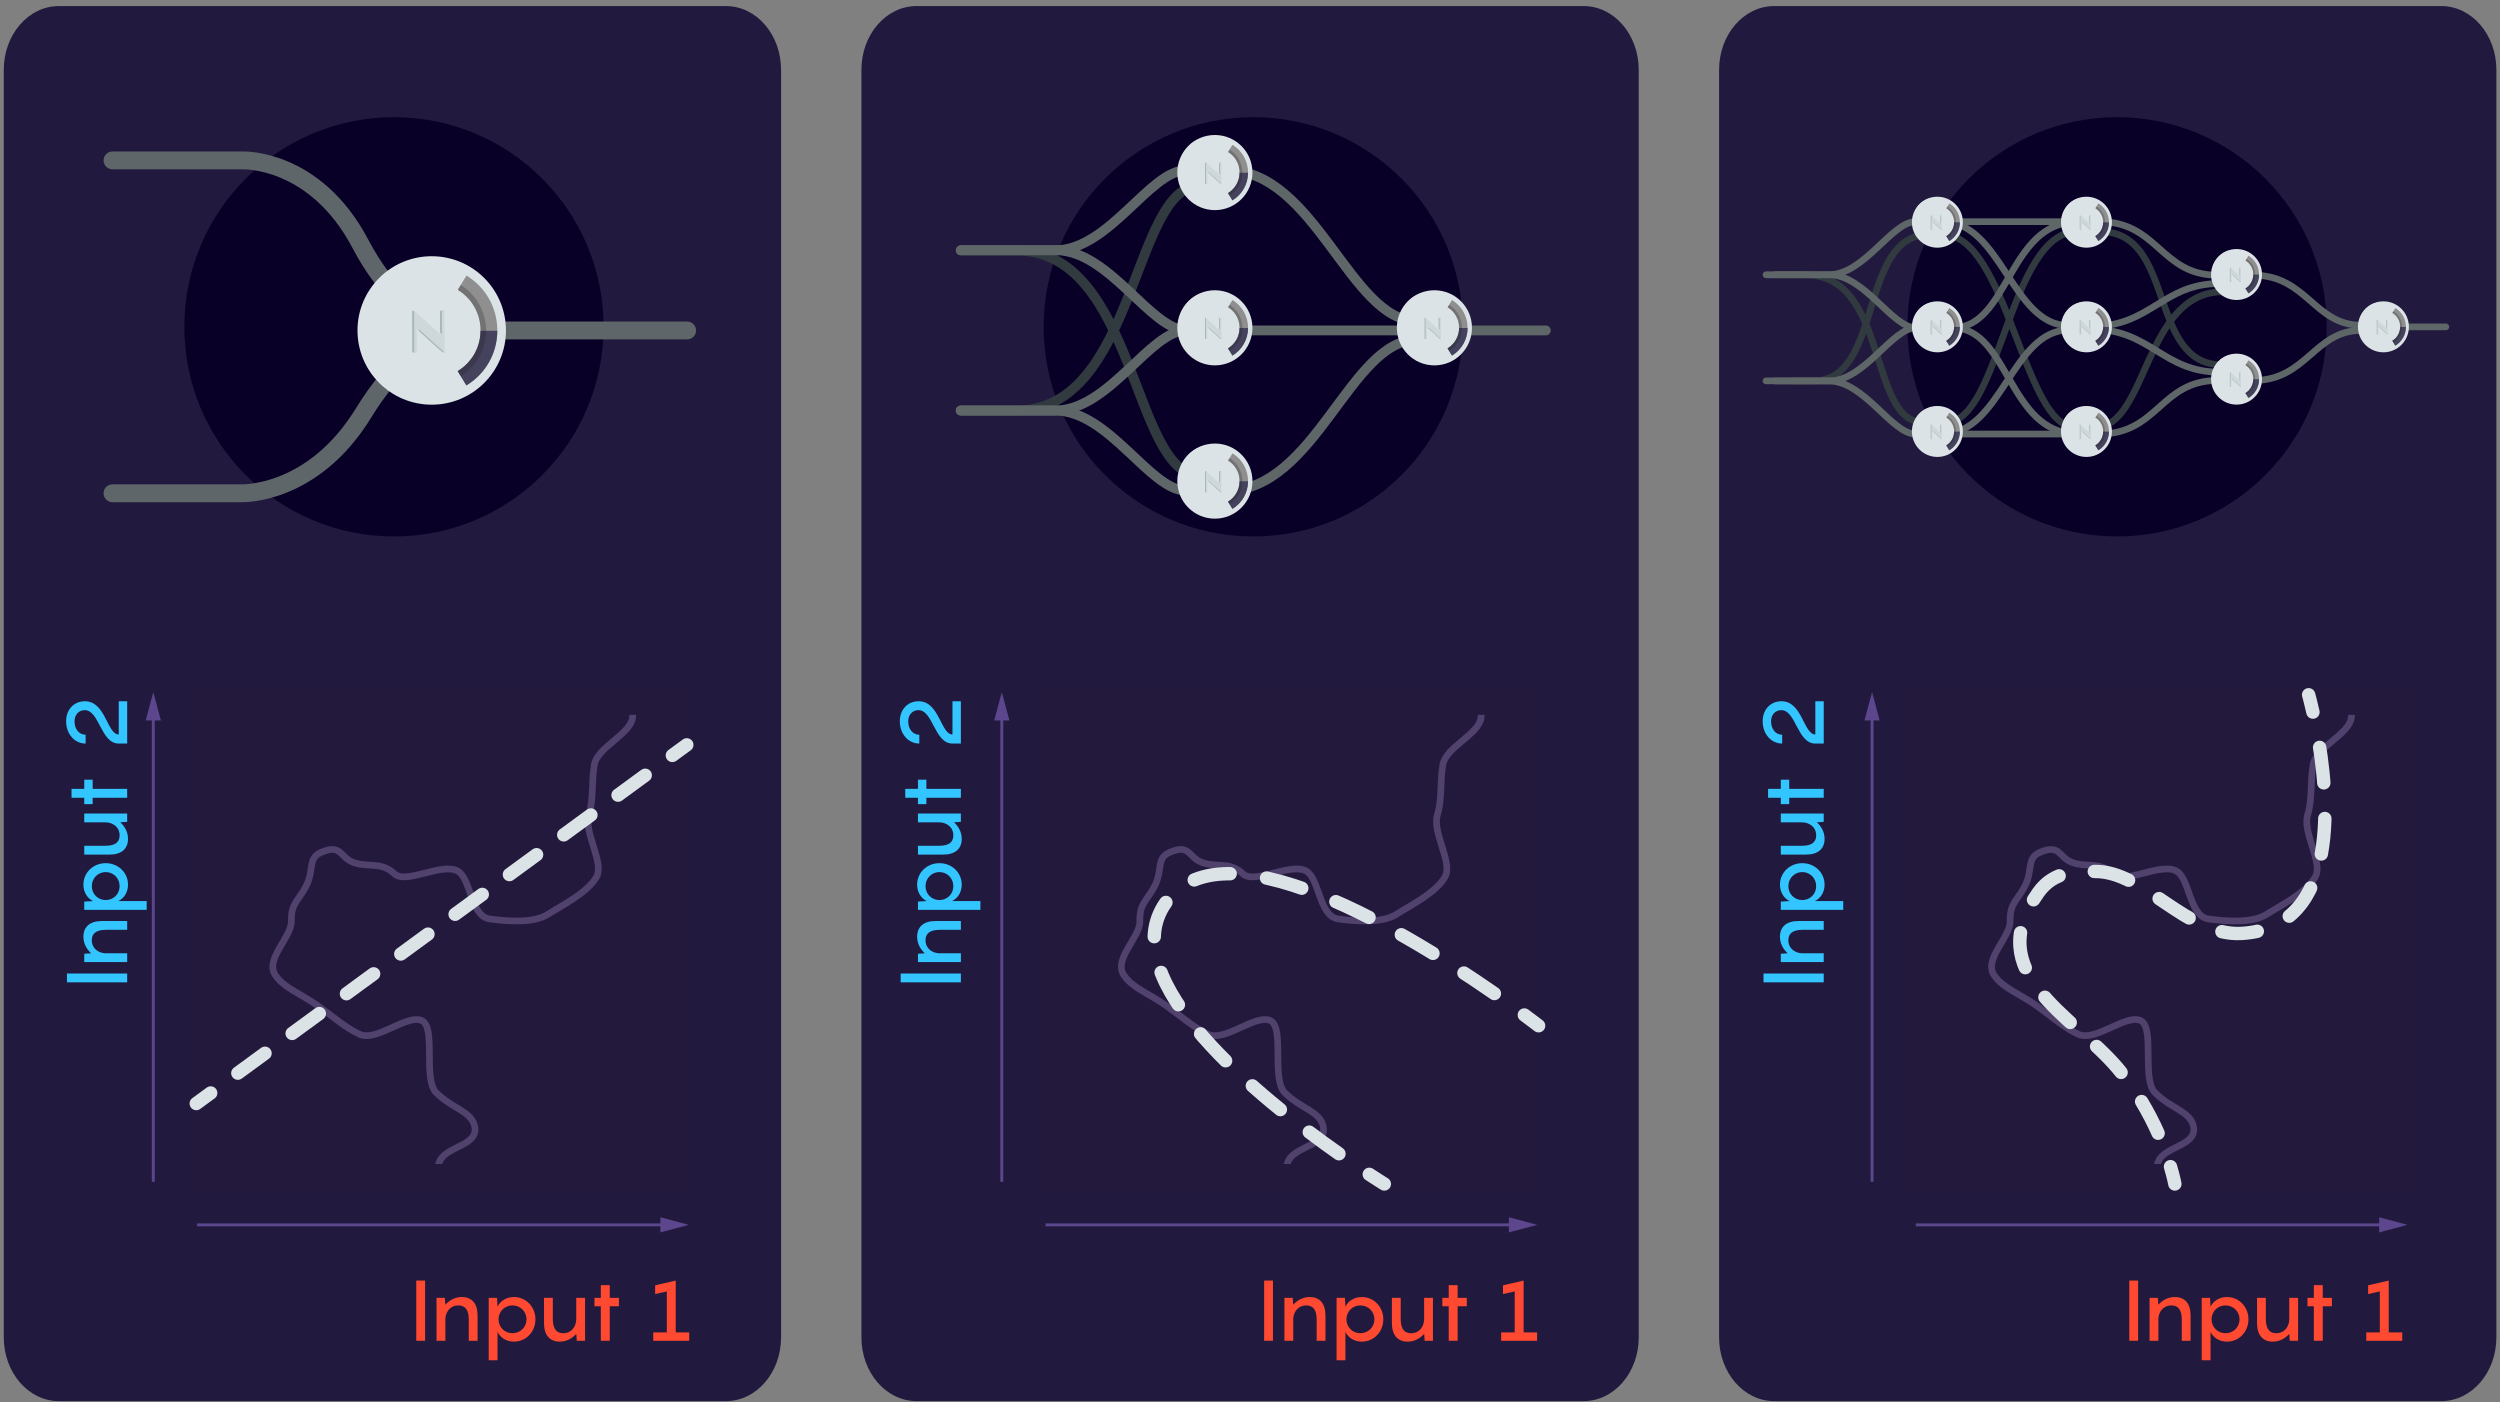 <?xml version="1.0" encoding="UTF-8"?>
<svg xmlns="http://www.w3.org/2000/svg" width="560" height="314.105" xmlns:xlink="http://www.w3.org/1999/xlink" version="1.1" viewBox="0 0 560 314.105">
  <rect x="0" y="0" width="560" height="314.105" fill="#808080" stroke="none"/>
  <!-- Generator: Adobe Illustrator 29.2.1, SVG Export Plug-In . SVG Version: 2.1.0 Build 116)  -->
  <defs>
    <style>
      .st0, .st1, .st2, .st3, .st4, .st5, .st6, .st7, .st8, .st9, .st10, .st11, .st12 {
        fill: none;
      }

      .st13 {
        stroke: #fcf7f2;
        stroke-width: 2px;
      }

      .st13, .st1, .st2, .st3, .st4, .st5, .st6, .st7, .st8, .st9, .st10, .st11, .st12 {
        stroke-miterlimit: 10;
      }

      .st13, .st14 {
        fill: #f0b43c;
      }

      .st15 {
        fill: #f3f4f5;
      }

      .st16 {
        mix-blend-mode: color;
      }

      .st16, .st17, .st18 {
        fill: #221a3e;
      }

      .st19 {
        fill: #8f8f8f;
      }

      .st20 {
        fill: #090028;
      }

      .st21 {
        fill: #44425d;
      }

      .st22 {
        fill: #231f20;
        fill-opacity: .25;
      }

      .st23 {
        fill: #33c5ff;
      }

      .st1, .st2 {
        stroke: #5f6668;
      }

      .st1, .st2, .st3, .st4, .st6, .st7, .st9, .st10, .st11 {
        stroke-linecap: round;
      }

      .st1, .st5, .st10 {
        stroke-width: 1.5px;
      }

      .st24 {
        isolation: isolate;
      }

      .st2, .st7 {
        stroke-width: 2.2px;
      }

      .st3 {
        stroke-dasharray: 7.996 7.996;
      }

      .st3, .st4, .st9, .st11 {
        stroke: #dbe3e6;
        stroke-width: 3px;
      }

      .st25 {
        fill: #ff4930;
      }

      .st26 {
        clip-path: url(#clippath-17);
      }

      .st27 {
        clip-path: url(#clippath-19);
      }

      .st28 {
        clip-path: url(#clippath-11);
      }

      .st29 {
        clip-path: url(#clippath-16);
      }

      .st30 {
        clip-path: url(#clippath-18);
      }

      .st31 {
        clip-path: url(#clippath-10);
      }

      .st32 {
        clip-path: url(#clippath-15);
      }

      .st33 {
        clip-path: url(#clippath-13);
      }

      .st34 {
        clip-path: url(#clippath-14);
      }

      .st35 {
        clip-path: url(#clippath-12);
      }

      .st36 {
        clip-path: url(#clippath-20);
      }

      .st37 {
        clip-path: url(#clippath-21);
      }

      .st38 {
        clip-path: url(#clippath-1);
      }

      .st39 {
        clip-path: url(#clippath-3);
      }

      .st40 {
        clip-path: url(#clippath-4);
      }

      .st41 {
        clip-path: url(#clippath-2);
      }

      .st42 {
        clip-path: url(#clippath-9);
      }

      .st43 {
        clip-path: url(#clippath-8);
      }

      .st44 {
        clip-path: url(#clippath-5);
      }

      .st4 {
        stroke-dasharray: 8.219 8.219;
      }

      .st5 {
        stroke: #50416d;
      }

      .st6 {
        stroke: #5e6669;
        stroke-width: 4px;
      }

      .st45 {
        fill: #f1b43c;
      }

      .st7, .st10 {
        stroke: #313b3f;
      }

      .st46 {
        fill: #dbe3e6;
      }

      .st8 {
        stroke: #f3f4f5;
      }

      .st47 {
        fill: #a9b6bb;
      }

      .st9 {
        stroke-dasharray: 7.536 7.536;
      }

      .st48 {
        opacity: .75;
      }

      .st49 {
        mix-blend-mode: overlay;
        opacity: .15;
      }

      .st50 {
        fill: #5c478e;
      }

      .st18 {
        fill-opacity: .88;
      }

      .st12 {
        stroke: #5c478e;
        stroke-width: .65px;
      }

      .st51 {
        clip-path: url(#clippath);
      }
    </style>
    <clipPath id="clippath">
      <rect class="st0" x="433.471" y="160.127" width="100.718" height="100.608"/>
    </clipPath>
    <clipPath id="clippath-1">
      <rect class="st0" x="433.471" y="160.127" width="100.718" height="100.608"/>
    </clipPath>
    <clipPath id="clippath-2">
      <rect class="st0" x="238.533" y="160.127" width="100.718" height="100.608"/>
    </clipPath>
    <clipPath id="clippath-3">
      <rect class="st0" x="238.533" y="160.127" width="100.718" height="100.608"/>
    </clipPath>
    <clipPath id="clippath-4">
      <rect class="st0" x="48.468" y="160.127" width="100.718" height="100.608"/>
    </clipPath>
    <clipPath id="clippath-5">
      <rect class="st0" x="48.468" y="160.127" width="100.718" height="100.608"/>
    </clipPath>
    <clipPath id="clippath-8">
      <path class="st0" d="M104.469,86.333l-1.95-3.206c3.209-1.952,5.124-5.356,5.122-9.107-.001-3.74-1.91-7.137-5.105-9.09l1.957-3.203c4.32,2.639,6.9,7.234,6.902,12.291.002,5.072-2.587,9.676-6.925,12.315Z"/>
    </clipPath>
    <clipPath id="clippath-9">
      <path class="st0" d="M276.061,44.883l-.987-1.623c1.624-.988,2.593-2.711,2.592-4.609-.001-1.892-.966-3.612-2.583-4.6l.99-1.621c2.186,1.335,3.492,3.661,3.493,6.22.001,2.567-1.309,4.897-3.504,6.232Z"/>
    </clipPath>
    <clipPath id="clippath-10">
      <path class="st0" d="M276.061,79.661l-.987-1.623c1.624-.988,2.593-2.711,2.592-4.609-.001-1.892-.966-3.612-2.583-4.6l.99-1.621c2.186,1.335,3.492,3.661,3.493,6.22.001,2.567-1.309,4.897-3.504,6.232Z"/>
    </clipPath>
    <clipPath id="clippath-11">
      <path class="st0" d="M325.239,79.661l-.987-1.623c1.624-.988,2.593-2.711,2.592-4.609-.001-1.892-.966-3.612-2.583-4.6l.99-1.621c2.186,1.335,3.492,3.661,3.493,6.22.001,2.567-1.309,4.897-3.504,6.232Z"/>
    </clipPath>
    <clipPath id="clippath-12">
      <path class="st0" d="M276.061,113.997l-.987-1.623c1.624-.988,2.593-2.711,2.592-4.609-.001-1.892-.966-3.612-2.583-4.6l.99-1.621c2.186,1.335,3.492,3.661,3.493,6.22.001,2.567-1.309,4.897-3.504,6.232Z"/>
    </clipPath>
    <clipPath id="clippath-13">
      <path class="st0" d="M436.64,53.998l-.669-1.1c1.101-.67,1.758-1.838,1.758-3.126-0-1.283-.655-2.45-1.752-3.12l.672-1.099c1.483.906,2.368,2.483,2.369,4.218.001,1.741-.888,3.321-2.377,4.227Z"/>
    </clipPath>
    <clipPath id="clippath-14">
      <path class="st0" d="M436.64,77.435l-.669-1.1c1.101-.67,1.758-1.838,1.758-3.126-0-1.283-.655-2.45-1.752-3.12l.672-1.099c1.483.906,2.368,2.483,2.369,4.218.001,1.741-.888,3.321-2.377,4.227Z"/>
    </clipPath>
    <clipPath id="clippath-15">
      <path class="st0" d="M436.64,100.872l-.669-1.1c1.101-.67,1.758-1.838,1.758-3.126-0-1.283-.655-2.45-1.752-3.12l.672-1.099c1.483.906,2.368,2.483,2.369,4.218.001,1.741-.888,3.321-2.377,4.227Z"/>
    </clipPath>
    <clipPath id="clippath-16">
      <path class="st0" d="M470.027,53.998l-.669-1.1c1.101-.67,1.758-1.838,1.758-3.126-0-1.283-.655-2.45-1.752-3.12l.672-1.099c1.483.906,2.368,2.483,2.369,4.218.001,1.741-.888,3.321-2.377,4.227Z"/>
    </clipPath>
    <clipPath id="clippath-17">
      <path class="st0" d="M470.027,77.435l-.669-1.1c1.101-.67,1.758-1.838,1.758-3.126-0-1.283-.655-2.45-1.752-3.12l.672-1.099c1.483.906,2.368,2.483,2.369,4.218.001,1.741-.888,3.321-2.377,4.227Z"/>
    </clipPath>
    <clipPath id="clippath-18">
      <path class="st0" d="M536.549,77.435l-.669-1.1c1.101-.67,1.758-1.838,1.758-3.126-0-1.283-.655-2.45-1.752-3.12l.672-1.099c1.483.906,2.368,2.483,2.369,4.218.001,1.741-.888,3.321-2.377,4.227Z"/>
    </clipPath>
    <clipPath id="clippath-19">
      <path class="st0" d="M470.027,100.872l-.669-1.1c1.101-.67,1.758-1.838,1.758-3.126-0-1.283-.655-2.45-1.752-3.12l.672-1.099c1.483.906,2.368,2.483,2.369,4.218.001,1.741-.888,3.321-2.377,4.227Z"/>
    </clipPath>
    <clipPath id="clippath-20">
      <path class="st0" d="M503.651,65.717l-.669-1.1c1.101-.67,1.758-1.838,1.758-3.126-0-1.283-.655-2.45-1.752-3.12l.672-1.099c1.483.906,2.368,2.483,2.369,4.218.001,1.741-.888,3.321-2.377,4.227Z"/>
    </clipPath>
    <clipPath id="clippath-21">
      <path class="st0" d="M503.651,89.154l-.669-1.1c1.101-.67,1.758-1.838,1.758-3.126-0-1.283-.655-2.45-1.752-3.12l.672-1.099c1.483.906,2.368,2.483,2.369,4.218.001,1.741-.888,3.321-2.377,4.227Z"/>
    </clipPath>
  </defs>
  <g class="st24">
    <g id="Layer_4">
      <path class="st17" d="M367.075,299.57V15.637c0-7.886-5.523-14.279-12.336-14.279h-149.444c-6.813,0-12.336,6.393-12.336,14.279v283.933c0,7.886,5.523,14.279,12.336,14.279h149.444c6.813,0,12.336-6.393,12.336-14.279Z"/>
      <path class="st17" d="M174.959,299.57V15.637c0-7.886-5.523-14.279-12.336-14.279H13.18C6.367,1.357.844,7.751.844,15.637v283.933c0,7.886,5.523,14.279,12.336,14.279h149.444c6.813,0,12.336-6.393,12.336-14.279Z"/>
      <path class="st17" d="M559.19,299.57V15.637c0-7.886-5.523-14.279-12.336-14.279h-149.444c-6.813,0-12.336,6.393-12.336,14.279v283.933c0,7.886,5.523,14.279,12.336,14.279h149.444c6.813,0,12.336-6.393,12.336-14.279Z"/>
    </g>
    <g id="Layer_1">
      <g>
        <rect class="st0" x="278.296" y="286.085" width="66.967" height="16.122"/>
        <path class="st25" d="M283.171,286.846h1.976v13.488h-1.976v-13.488Z"/>
        <path class="st25" d="M296.906,294.692v5.643h-1.976v-4.769c0-2.317-.931-3.153-2.317-3.153-1.881,0-2.831,1.481-2.926,2.906v5.016h-1.976v-9.613h1.861l.095,1.539c.912-.969,2.146-1.729,3.705-1.729,2.26,0,3.533,1.481,3.533,4.16Z"/>
        <path class="st25" d="M299.396,290.721h1.861l.115,1.977c.569-1.216,1.938-2.166,3.666-2.166,2.754,0,4.825,2.241,4.825,4.996s-2.071,4.996-4.825,4.996c-1.729,0-3.097-.949-3.666-2.185v6.364h-1.977v-13.982ZM304.716,298.643c1.805,0,3.153-1.405,3.153-3.115s-1.349-3.115-3.153-3.115-3.115,1.405-3.115,3.115,1.311,3.115,3.115,3.115Z"/>
        <path class="st25" d="M320.979,290.721v9.613h-1.862l-.095-1.539c-.911.969-2.146,1.729-3.704,1.729-2.261,0-3.533-1.481-3.533-4.16v-5.643h1.975v4.769c0,2.317.932,3.153,2.318,3.153,1.976,0,2.926-1.634,2.926-3.134v-4.788h1.976Z"/>
        <path class="st25" d="M328.56,292.602h-2.051v7.732h-1.995v-7.732h-1.425v-1.881h1.425v-2.849h1.995v2.849h2.051v1.881Z"/>
        <path class="st25" d="M344.311,298.454v1.881h-8.055v-1.881h3.04v-9.176l-2.623.589v-1.957l4.617-1.063v11.607h3.021Z"/>
      </g>
      <g>
        <rect class="st0" x="472.085" y="286.085" width="66.967" height="16.122"/>
        <path class="st25" d="M476.96,286.846h1.976v13.488h-1.976v-13.488Z"/>
        <path class="st25" d="M490.695,294.692v5.643h-1.976v-4.769c0-2.317-.931-3.153-2.317-3.153-1.881,0-2.831,1.481-2.926,2.906v5.016h-1.976v-9.613h1.861l.095,1.539c.912-.969,2.146-1.729,3.705-1.729,2.26,0,3.533,1.481,3.533,4.16Z"/>
        <path class="st25" d="M493.185,290.721h1.861l.115,1.977c.569-1.216,1.938-2.166,3.666-2.166,2.754,0,4.825,2.241,4.825,4.996s-2.071,4.996-4.825,4.996c-1.729,0-3.097-.949-3.666-2.185v6.364h-1.977v-13.982ZM498.505,298.643c1.805,0,3.153-1.405,3.153-3.115s-1.349-3.115-3.153-3.115-3.115,1.405-3.115,3.115,1.311,3.115,3.115,3.115Z"/>
        <path class="st25" d="M514.768,290.721v9.613h-1.862l-.095-1.539c-.911.969-2.146,1.729-3.704,1.729-2.261,0-3.533-1.481-3.533-4.16v-5.643h1.975v4.769c0,2.317.932,3.153,2.318,3.153,1.976,0,2.926-1.634,2.926-3.134v-4.788h1.976Z"/>
        <path class="st25" d="M522.349,292.602h-2.051v7.732h-1.995v-7.732h-1.425v-1.881h1.425v-2.849h1.995v2.849h2.051v1.881Z"/>
        <path class="st25" d="M538.1,298.454v1.881h-8.055v-1.881h3.04v-9.176l-2.623.589v-1.957l4.617-1.063v11.607h3.021Z"/>
      </g>
      <g>
        <rect class="st0" x="88.369" y="286.085" width="66.967" height="16.122"/>
        <path class="st25" d="M93.244,286.846h1.976v13.488h-1.976v-13.488Z"/>
        <path class="st25" d="M106.979,294.692v5.643h-1.976v-4.769c0-2.317-.931-3.153-2.318-3.153-1.88,0-2.83,1.481-2.925,2.906v5.016h-1.976v-9.613h1.861l.096,1.539c.911-.969,2.146-1.729,3.704-1.729,2.261,0,3.533,1.481,3.533,4.16Z"/>
        <path class="st25" d="M109.471,290.721h1.861l.113,1.977c.57-1.216,1.938-2.166,3.667-2.166,2.755,0,4.825,2.241,4.825,4.996s-2.07,4.996-4.825,4.996c-1.729,0-3.097-.949-3.667-2.185v6.364h-1.975v-13.982ZM114.789,298.643c1.805,0,3.154-1.405,3.154-3.115s-1.35-3.115-3.154-3.115-3.115,1.405-3.115,3.115,1.311,3.115,3.115,3.115Z"/>
        <path class="st25" d="M131.053,290.721v9.613h-1.861l-.096-1.539c-.912.969-2.146,1.729-3.704,1.729-2.261,0-3.534-1.481-3.534-4.16v-5.643h1.977v4.769c0,2.317.931,3.153,2.317,3.153,1.976,0,2.925-1.634,2.925-3.134v-4.788h1.977Z"/>
        <path class="st25" d="M138.635,292.602h-2.052v7.732h-1.995v-7.732h-1.425v-1.881h1.425v-2.849h1.995v2.849h2.052v1.881Z"/>
        <path class="st25" d="M154.385,298.454v1.881h-8.055v-1.881h3.039v-9.176l-2.621.589v-1.957l4.616-1.063v11.607h3.021Z"/>
      </g>
      <g>
        <g>
          <g>
            <rect class="st15" x="428.945" y="155.661" width="109.521" height="109.521"/>
            <rect class="st45" x="433.324" y="160.04" width="100.762" height="100.762"/>
            <g class="st51">
              <path class="st14" d="M522.19,139.508c5.13,2.638,4.405,2.516,4.109,9.386-.146,3.394.834,7.643.401,11.82-.383,3.688-7.837,6.636-8.547,10.499-.702,3.818-.128,7.745-1.246,11.338-1.203,3.866,3.519,10.739,1.722,13.871-2.076,3.618-7.871,6.45-10.908,8.385-3.105,1.978-8.719,1.618-13.02,1.039-4.255-.573-4.175-8.916-7.098-10.688-3.447-2.089-11.68,3.029-14.236.584-2.984-2.854-5.945-1.33-9.251-2.573-2.992-1.125-2.603-4.207-7.15-2.253-3.131,1.346-1.498,3.968-3.434,7.658-1.672,3.187-3.362,3.755-3.26,7.74.091,3.565-5.83,8.411-3.7,11.945,1.754,2.91,6.102,4.509,9.599,7.009,3.53,2.523,6.377,5.077,9.453,6.438,3.764,1.665,10.567-4.588,13.855-3.104,3.275,1.478.221,13.168,3.246,16.165,3.601,3.569,7.713,4.122,8.559,7.326,1.185,4.483-5.971,4.537-7.694,7.83-2.932,5.605,5.811,16.65-.23,17.464-5.951.803-5.87-12.61-11.845-13.205-5.977-.596-6.103.669-12.08.073-5.979-.596-7.041,10.057-13.02,9.461-5.977-.596-5.882-1.551-11.859-2.147-5.981-.596-5.388-6.547-11.369-7.143s-8.051,5.52-11.953.948c-3.746-4.388,5.853-4.983,6.425-10.724.572-5.742-6.652-6.462-6.08-12.204.572-5.743,4.226-5.378,4.799-11.121.572-5.742-.942-5.893-.37-11.634.572-5.742.05-5.794.622-11.537s.077-5.792.65-11.534c.572-5.741-3.903-6.187-3.331-11.927.572-5.742,8.977-4.904,9.549-10.646.573-5.744,4.411-5.362,4.983-11.106.572-5.742-11.74-6.969-11.168-12.712.573-5.746,4.804-5.324,5.377-11.071s-5.872-11.732-1.5-15.504c4.167-3.595,9.84-3.959,15.318-3.433,5.479.526,5.149,3.966,10.627,4.492,5.479.526,4.853,7.047,10.332,7.573,5.477.526,5.69-1.693,11.168-1.166,5.479.526,4.822,7.368,10.3,7.894,5.481.526,5.701-1.765,11.181-1.238,5.479.526,5.934-4.208,11.412-3.681,5.483.527,6.352-6.685,11.822-6.041,5.155.607,3.939,8.934,8.837,11.454Z"/>
            </g>
            <g class="st49">
              <g>
                <line class="st8" x1="444.554" y1="158.162" x2="444.554" y2="261.468"/>
                <line class="st8" x1="433.313" y1="158.162" x2="433.313" y2="261.468"/>
                <line class="st8" x1="455.794" y1="158.162" x2="455.794" y2="261.468"/>
                <line class="st8" x1="467.035" y1="158.162" x2="467.035" y2="261.468"/>
                <line class="st8" x1="478.276" y1="158.162" x2="478.276" y2="261.468"/>
                <line class="st8" x1="489.517" y1="158.162" x2="489.517" y2="261.468"/>
                <line class="st8" x1="500.758" y1="158.162" x2="500.758" y2="261.468"/>
                <line class="st8" x1="511.999" y1="158.162" x2="511.999" y2="261.468"/>
                <line class="st8" x1="523.24" y1="158.162" x2="523.24" y2="261.468"/>
                <line class="st8" x1="534.481" y1="158.162" x2="534.481" y2="261.468"/>
              </g>
              <g>
                <line class="st8" x1="535.456" y1="170.613" x2="432.15" y2="170.613"/>
                <line class="st8" x1="535.456" y1="159.324" x2="432.15" y2="159.324"/>
                <line class="st8" x1="535.456" y1="181.902" x2="432.15" y2="181.902"/>
                <line class="st8" x1="535.456" y1="193.191" x2="432.15" y2="193.191"/>
                <line class="st8" x1="535.456" y1="204.48" x2="432.15" y2="204.48"/>
                <line class="st8" x1="535.456" y1="215.769" x2="432.15" y2="215.769"/>
                <line class="st8" x1="535.456" y1="227.058" x2="432.15" y2="227.058"/>
                <line class="st8" x1="535.456" y1="238.347" x2="432.15" y2="238.347"/>
                <line class="st8" x1="535.456" y1="249.636" x2="432.15" y2="249.636"/>
                <line class="st8" x1="535.456" y1="260.925" x2="432.15" y2="260.925"/>
              </g>
            </g>
          </g>
          <g>
            <line class="st12" x1="419.343" y1="264.721" x2="419.343" y2="160.221"/>
            <polygon class="st50" points="421.042 161.38 419.343 155.038 417.643 161.38 421.042 161.38"/>
          </g>
          <g>
            <line class="st12" x1="429.141" y1="274.364" x2="534.091" y2="274.364"/>
            <polygon class="st50" points="532.932 276.064 539.274 274.364 532.932 272.664 532.932 276.064"/>
          </g>
        </g>
        <rect class="st16" x="425.278" y="153.424" width="115.096" height="113.851"/>
        <rect class="st18" x="426.829" y="153.424" width="113.592" height="113.851"/>
        <g class="st38">
          <path class="st5" d="M522.19,139.508c5.13,2.638,4.405,2.516,4.109,9.386-.146,3.394.834,7.643.401,11.82-.383,3.688-7.837,6.636-8.547,10.499-.702,3.818-.128,7.745-1.246,11.338-1.203,3.866,3.519,10.739,1.722,13.871-2.076,3.618-7.871,6.45-10.908,8.385-3.105,1.978-8.719,1.618-13.02,1.039-4.255-.573-4.175-8.916-7.098-10.688-3.447-2.089-11.68,3.029-14.236.584-2.984-2.854-5.945-1.33-9.251-2.573-2.992-1.125-2.603-4.207-7.15-2.253-3.131,1.346-1.498,3.968-3.434,7.658-1.672,3.187-3.362,3.755-3.26,7.74.091,3.565-5.83,8.411-3.7,11.945,1.754,2.91,6.102,4.509,9.599,7.009,3.53,2.523,6.377,5.077,9.453,6.438,3.764,1.665,10.567-4.588,13.855-3.104,3.275,1.478.221,13.168,3.246,16.165,3.601,3.569,7.713,4.122,8.559,7.326,1.185,4.483-5.971,4.537-7.694,7.83-2.932,5.605,5.811,16.65-.23,17.464-5.951.803-5.87-12.61-11.845-13.205-5.977-.596-6.103.669-12.08.073-5.979-.596-7.041,10.057-13.02,9.461-5.977-.596-5.882-1.551-11.859-2.147-5.981-.596-5.388-6.547-11.369-7.143s-8.051,5.52-11.953.948c-3.746-4.388,5.853-4.983,6.425-10.724.572-5.742-6.652-6.462-6.08-12.204.572-5.743,4.226-5.378,4.799-11.121.572-5.742-.942-5.893-.37-11.634.572-5.742.05-5.794.622-11.537s.077-5.792.65-11.534c.572-5.741-3.903-6.187-3.331-11.927.572-5.742,8.977-4.904,9.549-10.646.573-5.744,4.411-5.362,4.983-11.106.572-5.742-11.74-6.969-11.168-12.712.573-5.746,4.804-5.324,5.377-11.071s-5.872-11.732-1.5-15.504c4.167-3.595,9.84-3.959,15.318-3.433,5.479.526,5.149,3.966,10.627,4.492,5.479.526,4.853,7.047,10.332,7.573,5.477.526,5.69-1.693,11.168-1.166,5.479.526,4.822,7.368,10.3,7.894,5.481.526,5.701-1.765,11.181-1.238,5.479.526,5.934-4.208,11.412-3.681,5.483.527,6.352-6.685,11.822-6.041,5.155.607,3.939,8.934,8.837,11.454Z"/>
        </g>
      </g>
      <g>
        <g>
          <g>
            <rect class="st15" x="234.006" y="155.661" width="109.521" height="109.521"/>
            <rect class="st45" x="238.386" y="160.04" width="100.762" height="100.762"/>
            <g class="st41">
              <path class="st14" d="M327.252,139.508c5.13,2.638,4.405,2.516,4.109,9.386-.146,3.394.834,7.643.401,11.82-.383,3.688-7.837,6.636-8.547,10.499-.702,3.818-.128,7.745-1.246,11.338-1.203,3.866,3.519,10.739,1.722,13.871-2.076,3.618-7.871,6.45-10.908,8.385-3.105,1.978-8.719,1.618-13.02,1.039-4.255-.573-4.175-8.916-7.098-10.688-3.447-2.089-11.68,3.029-14.236.584-2.984-2.854-5.945-1.33-9.251-2.573-2.992-1.125-2.603-4.207-7.15-2.253-3.131,1.346-1.498,3.968-3.434,7.658-1.672,3.187-3.362,3.755-3.26,7.74.091,3.565-5.83,8.411-3.7,11.945,1.754,2.91,6.102,4.509,9.599,7.009,3.53,2.523,6.377,5.077,9.453,6.438,3.764,1.665,10.567-4.588,13.855-3.104,3.275,1.478.221,13.168,3.246,16.165,3.601,3.569,7.713,4.122,8.559,7.326,1.185,4.483-5.971,4.537-7.694,7.83-2.932,5.605,5.811,16.65-.23,17.464-5.951.803-5.87-12.61-11.845-13.205-5.977-.596-6.103.669-12.08.073-5.979-.596-7.041,10.057-13.02,9.461-5.977-.596-5.882-1.551-11.859-2.147-5.981-.596-5.388-6.547-11.369-7.143s-8.051,5.52-11.953.948c-3.746-4.388,5.853-4.983,6.425-10.724.572-5.742-6.652-6.462-6.08-12.204.572-5.743,4.226-5.378,4.799-11.121.572-5.742-.942-5.893-.37-11.634.572-5.742.05-5.794.622-11.537s.077-5.792.65-11.534c.572-5.741-3.903-6.187-3.331-11.927.572-5.742,8.977-4.904,9.549-10.646.573-5.744,4.411-5.362,4.983-11.106.572-5.742-11.74-6.969-11.168-12.712.573-5.746,4.804-5.324,5.377-11.071s-5.872-11.732-1.5-15.504c4.167-3.595,9.84-3.959,15.318-3.433,5.479.526,5.149,3.966,10.627,4.492,5.479.526,4.853,7.047,10.332,7.573,5.477.526,5.69-1.693,11.168-1.166,5.479.526,4.822,7.368,10.3,7.894,5.481.526,5.701-1.765,11.181-1.238,5.479.526,5.934-4.208,11.412-3.681,5.483.527,6.352-6.685,11.822-6.041,5.155.607,3.939,8.934,8.837,11.454Z"/>
            </g>
            <g class="st49">
              <g>
                <line class="st8" x1="249.615" y1="158.162" x2="249.615" y2="261.468"/>
                <line class="st8" x1="238.374" y1="158.162" x2="238.374" y2="261.468"/>
                <line class="st8" x1="260.856" y1="158.162" x2="260.856" y2="261.468"/>
                <line class="st8" x1="272.097" y1="158.162" x2="272.097" y2="261.468"/>
                <line class="st8" x1="283.338" y1="158.162" x2="283.338" y2="261.468"/>
                <line class="st8" x1="294.579" y1="158.162" x2="294.579" y2="261.468"/>
                <line class="st8" x1="305.819" y1="158.162" x2="305.819" y2="261.468"/>
                <line class="st8" x1="317.06" y1="158.162" x2="317.06" y2="261.468"/>
                <line class="st8" x1="328.301" y1="158.162" x2="328.301" y2="261.468"/>
                <line class="st8" x1="339.542" y1="158.162" x2="339.542" y2="261.468"/>
              </g>
              <g>
                <line class="st8" x1="340.518" y1="170.613" x2="237.212" y2="170.613"/>
                <line class="st8" x1="340.518" y1="159.324" x2="237.212" y2="159.324"/>
                <line class="st8" x1="340.518" y1="181.902" x2="237.212" y2="181.902"/>
                <line class="st8" x1="340.518" y1="193.191" x2="237.212" y2="193.191"/>
                <line class="st8" x1="340.518" y1="204.48" x2="237.212" y2="204.48"/>
                <line class="st8" x1="340.518" y1="215.769" x2="237.212" y2="215.769"/>
                <line class="st8" x1="340.518" y1="227.058" x2="237.212" y2="227.058"/>
                <line class="st8" x1="340.518" y1="238.347" x2="237.212" y2="238.347"/>
                <line class="st8" x1="340.518" y1="249.636" x2="237.212" y2="249.636"/>
                <line class="st8" x1="340.518" y1="260.925" x2="237.212" y2="260.925"/>
              </g>
            </g>
          </g>
          <g>
            <line class="st12" x1="224.404" y1="264.721" x2="224.404" y2="160.221"/>
            <polygon class="st50" points="226.104 161.38 224.404 155.038 222.705 161.38 226.104 161.38"/>
          </g>
          <g>
            <line class="st12" x1="234.202" y1="274.364" x2="339.153" y2="274.364"/>
            <polygon class="st50" points="337.993 276.064 344.335 274.364 337.993 272.664 337.993 276.064"/>
          </g>
        </g>
        <rect class="st16" x="230.339" y="153.424" width="115.096" height="113.851"/>
        <rect class="st18" x="231.89" y="153.424" width="113.592" height="113.851"/>
        <g class="st39">
          <path class="st5" d="M327.252,139.508c5.13,2.638,4.405,2.516,4.109,9.386-.146,3.394.834,7.643.401,11.82-.383,3.688-7.837,6.636-8.547,10.499-.702,3.818-.128,7.745-1.246,11.338-1.203,3.866,3.519,10.739,1.722,13.871-2.076,3.618-7.871,6.45-10.908,8.385-3.105,1.978-8.719,1.618-13.02,1.039-4.255-.573-4.175-8.916-7.098-10.688-3.447-2.089-11.68,3.029-14.236.584-2.984-2.854-5.945-1.33-9.251-2.573-2.992-1.125-2.603-4.207-7.15-2.253-3.131,1.346-1.498,3.968-3.434,7.658-1.672,3.187-3.362,3.755-3.26,7.74.091,3.565-5.83,8.411-3.7,11.945,1.754,2.91,6.102,4.509,9.599,7.009,3.53,2.523,6.377,5.077,9.453,6.438,3.764,1.665,10.567-4.588,13.855-3.104,3.275,1.478.221,13.168,3.246,16.165,3.601,3.569,7.713,4.122,8.559,7.326,1.185,4.483-5.971,4.537-7.694,7.83-2.932,5.605,5.811,16.65-.23,17.464-5.951.803-5.87-12.61-11.845-13.205-5.977-.596-6.103.669-12.08.073-5.979-.596-7.041,10.057-13.02,9.461-5.977-.596-5.882-1.551-11.859-2.147-5.981-.596-5.388-6.547-11.369-7.143s-8.051,5.52-11.953.948c-3.746-4.388,5.853-4.983,6.425-10.724.572-5.742-6.652-6.462-6.08-12.204.572-5.743,4.226-5.378,4.799-11.121.572-5.742-.942-5.893-.37-11.634.572-5.742.05-5.794.622-11.537s.077-5.792.65-11.534c.572-5.741-3.903-6.187-3.331-11.927.572-5.742,8.977-4.904,9.549-10.646.573-5.744,4.411-5.362,4.983-11.106.572-5.742-11.74-6.969-11.168-12.712.573-5.746,4.804-5.324,5.377-11.071s-5.872-11.732-1.5-15.504c4.167-3.595,9.84-3.959,15.318-3.433,5.479.526,5.149,3.966,10.627,4.492,5.479.526,4.853,7.047,10.332,7.573,5.477.526,5.69-1.693,11.168-1.166,5.479.526,4.822,7.368,10.3,7.894,5.481.526,5.701-1.765,11.181-1.238,5.479.526,5.934-4.208,11.412-3.681,5.483.527,6.352-6.685,11.822-6.041,5.155.607,3.939,8.934,8.837,11.454Z"/>
        </g>
      </g>
      <g>
        <g>
          <g>
            <rect class="st15" x="43.941" y="155.661" width="109.521" height="109.521"/>
            <rect class="st45" x="48.32" y="160.04" width="100.762" height="100.762"/>
            <g class="st40">
              <path class="st13" d="M137.187,139.508c5.13,2.638,4.405,2.516,4.109,9.386-.146,3.394.834,7.643.401,11.82-.383,3.688-7.837,6.636-8.547,10.499-.702,3.818-.128,7.745-1.246,11.338-1.203,3.866,3.519,10.739,1.722,13.871-2.076,3.618-7.871,6.45-10.908,8.385-3.105,1.978-8.719,1.618-13.02,1.039-4.255-.573-4.175-8.916-7.098-10.688-3.447-2.089-11.68,3.029-14.236.584-2.984-2.854-5.945-1.33-9.251-2.573-2.992-1.125-2.603-4.207-7.15-2.253-3.131,1.346-1.498,3.968-3.434,7.658-1.672,3.187-3.362,3.755-3.26,7.74.091,3.565-5.83,8.411-3.7,11.945,1.754,2.91,6.102,4.509,9.599,7.009,3.53,2.523,6.377,5.077,9.453,6.438,3.764,1.665,10.567-4.588,13.855-3.104,3.275,1.478.221,13.168,3.246,16.165,3.601,3.569,7.713,4.122,8.559,7.326,1.185,4.483-5.971,4.537-7.694,7.83-2.932,5.605,5.811,16.65-.23,17.464-5.951.803-5.87-12.61-11.845-13.205-5.977-.596-6.103.669-12.08.073-5.979-.596-7.041,10.057-13.02,9.461-5.977-.596-5.882-1.551-11.859-2.147-5.981-.596-5.388-6.547-11.369-7.143s-8.051,5.52-11.953.948c-3.746-4.388,5.853-4.983,6.425-10.724.572-5.742-6.652-6.462-6.08-12.204.572-5.743,4.226-5.378,4.799-11.121.572-5.742-.942-5.893-.37-11.634.572-5.742.05-5.794.622-11.537.572-5.742.077-5.792.65-11.534.572-5.741-3.903-6.187-3.331-11.927.572-5.742,8.977-4.904,9.549-10.646.573-5.744,4.411-5.362,4.983-11.106.572-5.742-11.74-6.969-11.168-12.712.573-5.746,4.804-5.324,5.377-11.071s-5.872-11.732-1.5-15.504c4.167-3.595,9.84-3.959,15.318-3.433,5.479.526,5.149,3.966,10.627,4.492,5.479.526,4.853,7.047,10.332,7.573,5.477.526,5.69-1.693,11.168-1.166,5.479.526,4.822,7.368,10.3,7.894,5.481.526,5.701-1.765,11.181-1.238,5.479.526,5.934-4.208,11.412-3.681,5.483.527,6.352-6.685,11.822-6.041,5.155.607,3.939,8.934,8.837,11.454Z"/>
            </g>
            <g class="st49">
              <g>
                <line class="st8" x1="59.55" y1="158.162" x2="59.55" y2="261.468"/>
                <line class="st8" x1="48.309" y1="158.162" x2="48.309" y2="261.468"/>
                <line class="st8" x1="70.791" y1="158.162" x2="70.791" y2="261.468"/>
                <line class="st8" x1="82.032" y1="158.162" x2="82.032" y2="261.468"/>
                <line class="st8" x1="93.273" y1="158.162" x2="93.273" y2="261.468"/>
                <line class="st8" x1="104.514" y1="158.162" x2="104.514" y2="261.468"/>
                <line class="st8" x1="115.754" y1="158.162" x2="115.754" y2="261.468"/>
                <line class="st8" x1="126.995" y1="158.162" x2="126.995" y2="261.468"/>
                <line class="st8" x1="138.236" y1="158.162" x2="138.236" y2="261.468"/>
                <line class="st8" x1="149.477" y1="158.162" x2="149.477" y2="261.468"/>
              </g>
              <g>
                <line class="st8" x1="150.453" y1="170.613" x2="47.147" y2="170.613"/>
                <line class="st8" x1="150.453" y1="159.324" x2="47.147" y2="159.324"/>
                <line class="st8" x1="150.453" y1="181.902" x2="47.147" y2="181.902"/>
                <line class="st8" x1="150.453" y1="193.191" x2="47.147" y2="193.191"/>
                <line class="st8" x1="150.453" y1="204.48" x2="47.147" y2="204.48"/>
                <line class="st8" x1="150.453" y1="215.769" x2="47.147" y2="215.769"/>
                <line class="st8" x1="150.453" y1="227.058" x2="47.147" y2="227.058"/>
                <line class="st8" x1="150.453" y1="238.347" x2="47.147" y2="238.347"/>
                <line class="st8" x1="150.453" y1="249.636" x2="47.147" y2="249.636"/>
                <line class="st8" x1="150.453" y1="260.925" x2="47.147" y2="260.925"/>
              </g>
            </g>
          </g>
          <g>
            <line class="st12" x1="34.339" y1="264.721" x2="34.339" y2="160.221"/>
            <polygon class="st50" points="36.039 161.38 34.339 155.038 32.64 161.38 36.039 161.38"/>
          </g>
          <g>
            <line class="st12" x1="44.137" y1="274.364" x2="149.088" y2="274.364"/>
            <polygon class="st50" points="147.928 276.064 154.27 274.364 147.928 272.664 147.928 276.064"/>
          </g>
        </g>
        <rect class="st16" x="40.274" y="153.424" width="115.096" height="113.851"/>
        <rect class="st18" x="41.825" y="153.424" width="113.592" height="113.851"/>
        <g class="st44">
          <path class="st5" d="M137.187,139.508c5.13,2.638,4.405,2.516,4.109,9.386-.146,3.394.834,7.643.401,11.82-.383,3.688-7.837,6.636-8.547,10.499-.702,3.818-.128,7.745-1.246,11.338-1.203,3.866,3.519,10.739,1.722,13.871-2.076,3.618-7.871,6.45-10.908,8.385-3.105,1.978-8.719,1.618-13.02,1.039-4.255-.573-4.175-8.916-7.098-10.688-3.447-2.089-11.68,3.029-14.236.584-2.984-2.854-5.945-1.33-9.251-2.573-2.992-1.125-2.603-4.207-7.15-2.253-3.131,1.346-1.498,3.968-3.434,7.658-1.672,3.187-3.362,3.755-3.26,7.74.091,3.565-5.83,8.411-3.7,11.945,1.754,2.91,6.102,4.509,9.599,7.009,3.53,2.523,6.377,5.077,9.453,6.438,3.764,1.665,10.567-4.588,13.855-3.104,3.275,1.478.221,13.168,3.246,16.165,3.601,3.569,7.713,4.122,8.559,7.326,1.185,4.483-5.971,4.537-7.694,7.83-2.932,5.605,5.811,16.65-.23,17.464-5.951.803-5.87-12.61-11.845-13.205-5.977-.596-6.103.669-12.08.073-5.979-.596-7.041,10.057-13.02,9.461-5.977-.596-5.882-1.551-11.859-2.147-5.981-.596-5.388-6.547-11.369-7.143s-8.051,5.52-11.953.948c-3.746-4.388,5.853-4.983,6.425-10.724.572-5.742-6.652-6.462-6.08-12.204.572-5.743,4.226-5.378,4.799-11.121.572-5.742-.942-5.893-.37-11.634.572-5.742.05-5.794.622-11.537.572-5.742.077-5.792.65-11.534.572-5.741-3.903-6.187-3.331-11.927.572-5.742,8.977-4.904,9.549-10.646.573-5.744,4.411-5.362,4.983-11.106.572-5.742-11.74-6.969-11.168-12.712.573-5.746,4.804-5.324,5.377-11.071s-5.872-11.732-1.5-15.504c4.167-3.595,9.84-3.959,15.318-3.433,5.479.526,5.149,3.966,10.627,4.492,5.479.526,4.853,7.047,10.332,7.573,5.477.526,5.69-1.693,11.168-1.166,5.479.526,4.822,7.368,10.3,7.894,5.481.526,5.701-1.765,11.181-1.238,5.479.526,5.934-4.208,11.412-3.681,5.483.527,6.352-6.685,11.822-6.041,5.155.607,3.939,8.934,8.837,11.454Z"/>
        </g>
      </g>
      <g>
        <line class="st11" x1="43.966" y1="247.191" x2="47.195" y2="244.83"/>
        <line class="st9" x1="53.279" y1="240.382" x2="147.57" y2="171.437"/>
        <line class="st11" x1="150.612" y1="169.213" x2="153.841" y2="166.852"/>
      </g>
      <g>
        <path class="st11" d="M310.087,265.208s-1.252-.768-3.366-2.153"/>
        <path class="st4" d="M299.924,258.436c-17.597-12.375-50.77-38.946-38.867-56.14,13.746-19.855,59.892,10.342,77.071,22.643"/>
        <path class="st11" d="M341.453,227.357c2.039,1.507,3.191,2.407,3.191,2.407"/>
      </g>
      <g>
        <path class="st11" d="M487.169,265.208s-.265-1.471-.981-3.874"/>
        <path class="st3" d="M483.414,253.84c-1.974-4.459-4.889-9.683-9.106-14.624-10.338-12.11-30.578-21.178-17.722-39.283,3.618-5.095,9.027-4.698,12.701-4.726,11.021-.083,20.601,14.547,32.785,13.882,22.54-1.229,19.616-31.128,16.842-45.666"/>
        <path class="st11" d="M518.098,159.508c-.549-2.426-.963-3.879-.963-3.879"/>
      </g>
      <circle class="st20" cx="474.228" cy="73.21" r="46.962"/>
      <circle class="st20" cx="280.731" cy="73.21" r="46.962"/>
      <circle class="st20" cx="88.249" cy="73.21" r="46.962"/>
      <g>
        <line class="st6" x1="100.155" y1="74.022" x2="153.916" y2="74.022"/>
        <g>
          <path class="st6" d="M109.895,73.699s-15.01-3.212-28.384,18.682c-11.511,18.844-27.518,18.111-27.518,18.111h-28.792"/>
          <path class="st6" d="M106.335,72.672s-13.861,4.216-25.627-18.088c-10.208-19.351-26.433-18.657-26.433-18.657h-29.074"/>
        </g>
        <g id="NEURON">
          <g>
            <circle class="st46" cx="96.705" cy="74.022" r="16.628"/>
            <circle class="st46" cx="95.265" cy="72.213" r="14.244"/>
          </g>
          <path class="st19" d="M104.469,86.333l-1.95-3.206c3.209-1.952,5.124-5.356,5.122-9.107-.001-3.74-1.91-7.137-5.105-9.09l1.957-3.203c4.32,2.639,6.9,7.234,6.902,12.291.002,5.072-2.587,9.676-6.925,12.315Z"/>
          <g class="st43">
            <polygon class="st21" points="99.541 74.101 112.291 74.101 113.275 83.725 104.581 89.454 100.607 83.959 99.541 74.101"/>
            <circle class="st22" cx="96.84" cy="74.059" r="12.048"/>
          </g>
          <g>
            <rect class="st0" x="91.048" y="69.611" width="9.842" height="10.064"/>
            <path class="st47" d="M92.338,78.943l-.003-9.331h.484l5.737,5.187-.002-5.188,1.045-.001.004,9.331-.473.001-5.75-5.186.002,5.188h-1.045Z"/>
          </g>
          <g class="st48">
            <rect class="st0" x="91.484" y="69.611" width="9.842" height="10.064"/>
            <path class="st46" d="M92.774,78.943l-.004-9.33h.485l5.737,5.186-.002-5.188h1.045l.003,9.33h-.473l-5.749-5.186.002,5.188h-1.045Z"/>
          </g>
        </g>
      </g>
    </g>
    <g id="Layer_5">
      <g>
        <path class="st7" d="M215.198,91.959h12.479c26.804,0,25.992-50.359,41.055-50.359h2.289"/>
        <path class="st7" d="M215.198,56.109h12.479c26.804,0,25.992,50.359,41.055,50.359h2.289"/>
        <path class="st2" d="M215.198,56.072h21.118c12.11,0,21.266-17.943,29.388-17.943,1.994,0-2.215,0,9.082,0,19.826,0,27.69,33.782,42.532,33.782h7.864"/>
        <path class="st2" d="M215.198,91.959s17.869,0,21.118,0c12.11,0,21.266,17.943,29.388,17.943,1.994,0-2.215,0,9.082,0,19.826,0,27.69-33.782,42.532-33.782h7.864"/>
        <path class="st2" d="M215.309,56.035h21.118c12.11,0,21.266,17.943,29.388,17.943h4.061"/>
        <path class="st2" d="M215.198,91.959h21.118c12.11,0,21.266-17.943,29.388-17.943h80.56"/>
        <g>
          <g id="NEURON1" data-name="NEURON">
            <g>
              <circle class="st46" cx="272.132" cy="38.653" r="8.415"/>
              <circle class="st46" cx="271.403" cy="37.737" r="7.208"/>
            </g>
            <path class="st19" d="M276.061,44.883l-.987-1.623c1.624-.988,2.593-2.711,2.592-4.609-.001-1.892-.966-3.612-2.583-4.6l.99-1.621c2.186,1.335,3.492,3.661,3.493,6.22.001,2.567-1.309,4.897-3.504,6.232Z"/>
            <g class="st42">
              <polygon class="st21" points="273.567 38.692 280.019 38.692 280.517 43.563 276.118 46.462 274.107 43.681 273.567 38.692"/>
              <circle class="st22" cx="272.2" cy="38.671" r="6.097"/>
            </g>
            <g>
              <rect class="st0" x="269.269" y="36.42" width="4.98" height="5.093"/>
              <path class="st47" d="M269.922,41.142l-.002-4.722h.246l2.903,2.624-.001-2.625h.528l.002,4.722h-.239l-2.91-2.624.001,2.625h-.528Z"/>
            </g>
            <g class="st48">
              <rect class="st0" x="269.49" y="36.42" width="4.98" height="5.093"/>
              <path class="st46" d="M270.142,41.142l-.002-4.722h.246l2.903,2.624-.001-2.625h.528l.002,4.722h-.239l-2.91-2.624.001,2.625h-.528Z"/>
            </g>
          </g>
          <g id="NEURON2" data-name="NEURON">
            <g>
              <circle class="st46" cx="272.132" cy="73.431" r="8.415"/>
              <circle class="st46" cx="271.403" cy="72.516" r="7.208"/>
            </g>
            <path class="st19" d="M276.061,79.661l-.987-1.623c1.624-.988,2.593-2.711,2.592-4.609-.001-1.892-.966-3.612-2.583-4.6l.99-1.621c2.186,1.335,3.492,3.661,3.493,6.22.001,2.567-1.309,4.897-3.504,6.232Z"/>
            <g class="st31">
              <polygon class="st21" points="273.567 73.471 280.019 73.471 280.517 78.342 276.118 81.241 274.107 78.46 273.567 73.471"/>
              <circle class="st22" cx="272.2" cy="73.45" r="6.097"/>
            </g>
            <g>
              <rect class="st0" x="269.269" y="71.199" width="4.98" height="5.093"/>
              <path class="st47" d="M269.922,75.921l-.001-4.722h.245l2.903,2.624-.001-2.625h.529l.001,4.722h-.239l-2.909-2.624.001,2.625h-.529Z"/>
            </g>
            <g class="st48">
              <rect class="st0" x="269.49" y="71.199" width="4.98" height="5.093"/>
              <path class="st46" d="M270.142,75.921l-.001-4.722h.245l2.903,2.624-.001-2.625h.529l.001,4.722h-.239l-2.909-2.624.001,2.625h-.529Z"/>
            </g>
          </g>
          <g id="NEURON3" data-name="NEURON">
            <g>
              <circle class="st46" cx="321.31" cy="73.431" r="8.415"/>
              <circle class="st46" cx="320.581" cy="72.516" r="7.208"/>
            </g>
            <path class="st19" d="M325.239,79.661l-.987-1.623c1.624-.988,2.593-2.711,2.592-4.609-.001-1.892-.966-3.612-2.583-4.6l.99-1.621c2.186,1.335,3.492,3.661,3.493,6.22.001,2.567-1.309,4.897-3.504,6.232Z"/>
            <g class="st28">
              <polygon class="st21" points="322.745 73.471 329.197 73.471 329.695 78.342 325.295 81.241 323.284 78.46 322.745 73.471"/>
              <circle class="st22" cx="321.378" cy="73.45" r="6.097"/>
            </g>
            <g>
              <rect class="st0" x="318.447" y="71.199" width="4.98" height="5.093"/>
              <path class="st47" d="M319.099,75.921l-.002-4.722h.246l2.903,2.624-.001-2.625h.529l.001,4.722h-.239l-2.91-2.624.002,2.625h-.529Z"/>
            </g>
            <g class="st48">
              <rect class="st0" x="318.668" y="71.199" width="4.98" height="5.093"/>
              <path class="st46" d="M319.32,75.921l-.002-4.722h.246l2.903,2.624-.001-2.625h.529l.001,4.722h-.239l-2.91-2.624.002,2.625h-.529Z"/>
            </g>
          </g>
          <g id="NEURON4" data-name="NEURON">
            <g>
              <circle class="st46" cx="272.132" cy="107.767" r="8.415"/>
              <circle class="st46" cx="271.403" cy="106.852" r="7.208"/>
            </g>
            <path class="st19" d="M276.061,113.997l-.987-1.623c1.624-.988,2.593-2.711,2.592-4.609-.001-1.892-.966-3.612-2.583-4.6l.99-1.621c2.186,1.335,3.492,3.661,3.493,6.22.001,2.567-1.309,4.897-3.504,6.232Z"/>
            <g class="st35">
              <polygon class="st21" points="273.567 107.807 280.019 107.807 280.517 112.677 276.118 115.577 274.107 112.796 273.567 107.807"/>
              <circle class="st22" cx="272.2" cy="107.786" r="6.097"/>
            </g>
            <g>
              <rect class="st0" x="269.269" y="105.535" width="4.98" height="5.093"/>
              <path class="st47" d="M269.922,110.257l-.002-4.722h.246l2.903,2.624-.001-2.625h.528l.002,4.722h-.239l-2.91-2.624.001,2.625h-.528Z"/>
            </g>
            <g class="st48">
              <rect class="st0" x="269.49" y="105.535" width="4.98" height="5.093"/>
              <path class="st46" d="M270.142,110.257l-.002-4.722h.246l2.903,2.624-.001-2.625h.528l.002,4.722h-.239l-2.91-2.624.001,2.625h-.528Z"/>
            </g>
          </g>
        </g>
      </g>
      <g>
        <g>
          <line class="st1" x1="535.811" y1="73.215" x2="547.865" y2="73.215"/>
          <path class="st10" d="M398.01,61.563s-8.386,0,6.37,0c18.787,0,14.03,33.059,26.447,33.059,1.613,0-4.596,0,5.08,0,12.176,0,14.151-42.735,29.391-42.735,2.258,0-8.749,0,5.201,0,16.933,0,10.563,29.834,27.254,29.834h5.16"/>
          <path class="st10" d="M504.001,65.353s-2.661,0-6.009,0c-17.724,0-16.938,30.358-28.653,30.358-1.521,0,4.603,0-4.525,0-11.486,0-15.256-43.179-29.632-43.179-2.13,0,10.136,0-3.024,0-15.974,0-10.209,32.777-25.956,32.777-2.358,0-4.868,0-4.868,0"/>
        </g>
        <g>
          <g>
            <path class="st1" d="M433.811,49.651h1.316c13.154,0,15.617,23.282,28.219,23.282h7.959"/>
            <path class="st1" d="M395.591,61.555h14.011c8.035,0,14.109-11.905,19.499-11.905h41.156c13.143,0,13.708,11.993,26.447,11.993,4.838,0-3.522,0,8.036,0,11.961,0,13.654,11.208,24.137,11.208h7.338"/>
            <path class="st1" d="M397.664,61.531h12.011c8.035,0,14.109,11.905,19.499,11.905,1.323,0-4.314,0,8.265,0s12.417-23.725,27.818-23.725h5.241"/>
            <path class="st1" d="M463.62,73.119h4.969c13.143,0,15.887-9.61,28.627-9.61,4.838,0-3.522,0,8.036,0"/>
          </g>
          <g>
            <path class="st1" d="M433.811,97.222c.399,0,.837,0,1.316,0,13.154,0,15.617-23.282,28.219-23.282,3.086,0,7.959,0,7.959,0"/>
            <path class="st1" d="M395.591,85.318s11.856,0,14.011,0c8.035,0,14.109,11.905,19.499,11.905,1.045,0,28.013,0,41.156,0,13.143,0,13.708-11.993,26.447-11.993,4.838,0-3.522,0,8.036,0,11.961,0,13.654-11.208,24.137-11.208,4.032,0,7.338,0,7.338,0"/>
            <path class="st1" d="M397.664,85.342s9.856,0,12.011,0c8.035,0,14.109-11.905,19.499-11.905,1.323,0-4.314,0,8.265,0s12.417,23.725,27.818,23.725c3.064,0,5.241,0,5.241,0"/>
            <path class="st1" d="M463.62,73.754c.968,0,3.548,0,4.969,0,13.143,0,15.887,9.61,28.627,9.61,4.838,0-3.522,0,8.036,0"/>
          </g>
        </g>
        <g>
          <g id="NEURON5" data-name="NEURON">
            <g>
              <circle class="st46" cx="433.975" cy="49.773" r="5.707"/>
              <circle class="st46" cx="433.481" cy="49.152" r="4.889"/>
            </g>
            <path class="st19" d="M436.64,53.998l-.669-1.1c1.101-.67,1.758-1.838,1.758-3.126-0-1.283-.655-2.45-1.752-3.12l.672-1.099c1.483.906,2.368,2.483,2.369,4.218.001,1.741-.888,3.321-2.377,4.227Z"/>
            <g class="st33">
              <polygon class="st21" points="434.949 49.8 439.325 49.8 439.662 53.103 436.678 55.069 435.315 53.183 434.949 49.8"/>
              <circle class="st22" cx="434.022" cy="49.786" r="4.135"/>
            </g>
            <g>
              <rect class="st0" x="432.034" y="48.259" width="3.378" height="3.454"/>
              <path class="st47" d="M432.477,51.463l-.001-3.202h.166l1.97,1.779-.001-1.78h.358l.001,3.202h-.162l-1.974-1.779.001,1.78h-.358Z"/>
            </g>
            <g class="st48">
              <rect class="st0" x="432.184" y="48.259" width="3.378" height="3.454"/>
              <path class="st46" d="M432.628,51.463l-.001-3.202h.166l1.97,1.779-.001-1.78h.358l.001,3.202h-.162l-1.974-1.779.001,1.78h-.358Z"/>
            </g>
          </g>
          <g id="NEURON6" data-name="NEURON">
            <g>
              <circle class="st46" cx="433.975" cy="73.21" r="5.707"/>
              <circle class="st46" cx="433.481" cy="72.589" r="4.889"/>
            </g>
            <path class="st19" d="M436.64,77.435l-.669-1.1c1.101-.67,1.758-1.838,1.758-3.126-0-1.283-.655-2.45-1.752-3.12l.672-1.099c1.483.906,2.368,2.483,2.369,4.218.001,1.741-.888,3.321-2.377,4.227Z"/>
            <g class="st34">
              <polygon class="st21" points="434.949 73.237 439.325 73.237 439.662 76.54 436.678 78.506 435.315 76.62 434.949 73.237"/>
              <circle class="st22" cx="434.022" cy="73.223" r="4.135"/>
            </g>
            <g>
              <rect class="st0" x="432.034" y="71.696" width="3.378" height="3.454"/>
              <path class="st47" d="M432.477,74.899l-.001-3.202h.166l1.969,1.779v-1.78h.358l.001,3.202h-.162l-1.974-1.779.001,1.78h-.358Z"/>
            </g>
            <g class="st48">
              <rect class="st0" x="432.184" y="71.696" width="3.378" height="3.454"/>
              <path class="st46" d="M432.628,74.899l-.001-3.202h.166l1.969,1.779v-1.78h.358l.001,3.202h-.162l-1.974-1.779.001,1.78h-.358Z"/>
            </g>
          </g>
          <g id="NEURON7" data-name="NEURON">
            <g>
              <circle class="st46" cx="433.975" cy="96.647" r="5.707"/>
              <circle class="st46" cx="433.481" cy="96.026" r="4.889"/>
            </g>
            <path class="st19" d="M436.64,100.872l-.669-1.1c1.101-.67,1.758-1.838,1.758-3.126-0-1.283-.655-2.45-1.752-3.12l.672-1.099c1.483.906,2.368,2.483,2.369,4.218.001,1.741-.888,3.321-2.377,4.227Z"/>
            <g class="st32">
              <polygon class="st21" points="434.949 96.674 439.325 96.674 439.662 99.977 436.678 101.943 435.315 100.057 434.949 96.674"/>
              <circle class="st22" cx="434.022" cy="96.66" r="4.135"/>
            </g>
            <g>
              <rect class="st0" x="432.034" y="95.133" width="3.378" height="3.454"/>
              <path class="st47" d="M432.478,98.337l-.001-3.202h.166l1.969,1.779v-1.78h.358l.001,3.202h-.162l-1.974-1.779.001,1.78h-.358Z"/>
            </g>
            <g class="st48">
              <rect class="st0" x="432.184" y="95.133" width="3.378" height="3.454"/>
              <path class="st46" d="M432.629,98.337l-.001-3.202h.166l1.969,1.779v-1.78h.358l.001,3.202h-.162l-1.974-1.779.001,1.78h-.358Z"/>
            </g>
          </g>
          <g id="NEURON8" data-name="NEURON">
            <g>
              <circle class="st46" cx="467.363" cy="49.773" r="5.707"/>
              <circle class="st46" cx="466.868" cy="49.152" r="4.889"/>
            </g>
            <path class="st19" d="M470.027,53.998l-.669-1.1c1.101-.67,1.758-1.838,1.758-3.126-0-1.283-.655-2.45-1.752-3.12l.672-1.099c1.483.906,2.368,2.483,2.369,4.218.001,1.741-.888,3.321-2.377,4.227Z"/>
            <g class="st29">
              <polygon class="st21" points="468.336 49.8 472.712 49.8 473.05 53.103 470.066 55.069 468.702 53.183 468.336 49.8"/>
              <circle class="st22" cx="467.409" cy="49.786" r="4.135"/>
            </g>
            <g>
              <rect class="st0" x="465.421" y="48.259" width="3.378" height="3.454"/>
              <path class="st47" d="M465.865,51.464l-.001-3.202h.166l1.97,1.779-.001-1.78h.358l.001,3.202h-.162l-1.974-1.779.001,1.78h-.358Z"/>
            </g>
            <g class="st48">
              <rect class="st0" x="465.571" y="48.259" width="3.378" height="3.454"/>
              <path class="st46" d="M466.014,51.464l-.001-3.202h.166l1.97,1.779-.001-1.78h.358l.001,3.202h-.162l-1.974-1.779.001,1.78h-.358Z"/>
            </g>
          </g>
          <g id="NEURON9" data-name="NEURON">
            <g>
              <circle class="st46" cx="467.363" cy="73.21" r="5.707"/>
              <circle class="st46" cx="466.868" cy="72.589" r="4.889"/>
            </g>
            <path class="st19" d="M470.027,77.435l-.669-1.1c1.101-.67,1.758-1.838,1.758-3.126-0-1.283-.655-2.45-1.752-3.12l.672-1.099c1.483.906,2.368,2.483,2.369,4.218.001,1.741-.888,3.321-2.377,4.227Z"/>
            <g class="st26">
              <polygon class="st21" points="468.336 73.237 472.712 73.237 473.05 76.54 470.066 78.506 468.702 76.62 468.336 73.237"/>
              <circle class="st22" cx="467.409" cy="73.223" r="4.135"/>
            </g>
            <g>
              <rect class="st0" x="465.421" y="71.696" width="3.378" height="3.454"/>
              <path class="st47" d="M465.865,74.9l-.001-3.202h.166l1.969,1.779v-1.78h.358l.001,3.202h-.162l-1.974-1.779.001,1.78h-.358Z"/>
            </g>
            <g class="st48">
              <rect class="st0" x="465.571" y="71.696" width="3.378" height="3.454"/>
              <path class="st46" d="M466.014,74.9l-.001-3.202h.166l1.969,1.779v-1.78h.358l.001,3.202h-.162l-1.974-1.779.001,1.78h-.358Z"/>
            </g>
          </g>
          <g id="NEURON10" data-name="NEURON">
            <g>
              <circle class="st46" cx="533.884" cy="73.21" r="5.707"/>
              <circle class="st46" cx="533.39" cy="72.589" r="4.889"/>
            </g>
            <path class="st19" d="M536.549,77.435l-.669-1.1c1.101-.67,1.758-1.838,1.758-3.126-0-1.283-.655-2.45-1.752-3.12l.672-1.099c1.483.906,2.368,2.483,2.369,4.218.001,1.741-.888,3.321-2.377,4.227Z"/>
            <g class="st30">
              <polygon class="st21" points="534.858 73.237 539.234 73.237 539.571 76.54 536.587 78.506 535.224 76.62 534.858 73.237"/>
              <circle class="st22" cx="533.931" cy="73.223" r="4.135"/>
            </g>
            <g>
              <rect class="st0" x="531.943" y="71.696" width="3.378" height="3.454"/>
              <path class="st47" d="M532.387,74.899l-.001-3.202h.166l1.969,1.78v-1.78l.358-.001.001,3.202-.162.001-1.974-1.78.001,1.78h-.358Z"/>
            </g>
            <g class="st48">
              <rect class="st0" x="532.093" y="71.696" width="3.378" height="3.454"/>
              <path class="st46" d="M532.536,74.899l-.001-3.202h.166l1.969,1.78v-1.78l.358-.001.001,3.202h-.162l-1.974-1.779.001,1.78h-.358Z"/>
            </g>
          </g>
          <g id="NEURON11" data-name="NEURON">
            <g>
              <circle class="st46" cx="467.363" cy="96.647" r="5.707"/>
              <circle class="st46" cx="466.868" cy="96.026" r="4.889"/>
            </g>
            <path class="st19" d="M470.027,100.872l-.669-1.1c1.101-.67,1.758-1.838,1.758-3.126-0-1.283-.655-2.45-1.752-3.12l.672-1.099c1.483.906,2.368,2.483,2.369,4.218.001,1.741-.888,3.321-2.377,4.227Z"/>
            <g class="st27">
              <polygon class="st21" points="468.336 96.674 472.712 96.674 473.05 99.977 470.066 101.943 468.702 100.057 468.336 96.674"/>
              <circle class="st22" cx="467.409" cy="96.66" r="4.135"/>
            </g>
            <g>
              <rect class="st0" x="465.421" y="95.133" width="3.378" height="3.454"/>
              <path class="st47" d="M465.866,98.337l-.001-3.202h.166l1.969,1.779v-1.78h.358l.001,3.202h-.162l-1.974-1.779.001,1.78h-.358Z"/>
            </g>
            <g class="st48">
              <rect class="st0" x="465.571" y="95.133" width="3.378" height="3.454"/>
              <path class="st46" d="M466.014,98.337l-.001-3.202h.166l1.969,1.779v-1.78h.358l.001,3.202h-.162l-1.974-1.779.001,1.78h-.358Z"/>
            </g>
          </g>
          <g id="NEURON12" data-name="NEURON">
            <g>
              <circle class="st46" cx="500.986" cy="61.491" r="5.707"/>
              <circle class="st46" cx="500.492" cy="60.871" r="4.889"/>
            </g>
            <path class="st19" d="M503.651,65.717l-.669-1.1c1.101-.67,1.758-1.838,1.758-3.126-0-1.283-.655-2.45-1.752-3.12l.672-1.099c1.483.906,2.368,2.483,2.369,4.218.001,1.741-.888,3.321-2.377,4.227Z"/>
            <g class="st36">
              <polygon class="st21" points="501.96 61.518 506.336 61.518 506.673 64.822 503.689 66.788 502.325 64.902 501.96 61.518"/>
              <circle class="st22" cx="501.033" cy="61.504" r="4.135"/>
            </g>
            <g>
              <rect class="st0" x="499.045" y="59.977" width="3.378" height="3.454"/>
              <path class="st47" d="M499.488,63.18l-.001-3.202h.166l1.97,1.78-.001-1.78h.358l.001,3.202h-.162l-1.974-1.78.001,1.78h-.358Z"/>
            </g>
            <g class="st48">
              <rect class="st0" x="499.194" y="59.977" width="3.378" height="3.454"/>
              <path class="st46" d="M499.639,63.18l-.001-3.202h.166l1.97,1.78-.001-1.78h.358l.001,3.202h-.162l-1.974-1.78.001,1.78h-.358Z"/>
            </g>
          </g>
          <g id="NEURON13" data-name="NEURON">
            <g>
              <circle class="st46" cx="500.986" cy="84.928" r="5.707"/>
              <circle class="st46" cx="500.492" cy="84.308" r="4.889"/>
            </g>
            <path class="st19" d="M503.651,89.154l-.669-1.1c1.101-.67,1.758-1.838,1.758-3.126-0-1.283-.655-2.45-1.752-3.12l.672-1.099c1.483.906,2.368,2.483,2.369,4.218.001,1.741-.888,3.321-2.377,4.227Z"/>
            <g class="st37">
              <polygon class="st21" points="501.96 84.955 506.336 84.955 506.673 88.258 503.689 90.225 502.325 88.339 501.96 84.955"/>
              <circle class="st22" cx="501.033" cy="84.941" r="4.135"/>
            </g>
            <g>
              <rect class="st0" x="499.045" y="83.414" width="3.378" height="3.454"/>
              <path class="st47" d="M499.488,86.617l-.001-3.202h.166l1.969,1.78v-1.78h.358l.001,3.202h-.162l-1.974-1.78.001,1.78h-.358Z"/>
            </g>
            <g class="st48">
              <rect class="st0" x="499.194" y="83.414" width="3.378" height="3.454"/>
              <path class="st46" d="M499.639,86.617l-.001-3.202h.166l1.969,1.78v-1.78h.358l.001,3.202h-.162l-1.974-1.78.001,1.78h-.358Z"/>
            </g>
          </g>
        </g>
      </g>
      <g>
        <rect class="st0" x="200.987" y="155.746" width="15.507" height="66.967"/>
        <path class="st23" d="M201.749,220.043v-1.976h13.488v1.976h-13.488Z"/>
        <path class="st23" d="M209.595,206.307h5.643v1.976h-4.769c-2.317,0-3.153.931-3.153,2.317,0,1.881,1.481,2.831,2.906,2.926h5.016v1.976h-9.613v-1.861l1.539-.096c-.969-.911-1.729-2.146-1.729-3.704,0-2.261,1.481-3.533,4.16-3.533Z"/>
        <path class="st23" d="M205.624,203.816v-1.861l1.977-.114c-1.216-.569-2.166-1.938-2.166-3.666,0-2.755,2.241-4.825,4.996-4.825s4.996,2.07,4.996,4.825c0,1.729-.949,3.097-2.185,3.666h6.364v1.976h-13.982ZM213.546,198.498c0-1.805-1.405-3.154-3.115-3.154s-3.115,1.35-3.115,3.154,1.405,3.115,3.115,3.115,3.115-1.311,3.115-3.115Z"/>
        <path class="st23" d="M205.624,182.234h9.613v1.861l-1.539.096c.969.911,1.729,2.146,1.729,3.704,0,2.261-1.481,3.533-4.16,3.533h-5.643v-1.976h4.769c2.317,0,3.153-.931,3.153-2.317,0-1.976-1.634-2.926-3.134-2.926h-4.788v-1.976Z"/>
        <path class="st23" d="M207.505,174.652v2.052h7.732v1.995h-7.732v1.425h-1.881v-1.425h-2.849v-1.995h2.849v-2.052h1.881Z"/>
        <path class="st23" d="M213.356,164.525v-7.447h1.881v9.479h-1.881c-4.047,0-4.331-7.484-7.618-7.484-1.33,0-2.299,1.007-2.299,2.508,0,1.767,1.045,3.001,2.489,3.001v1.976c-2.432,0-4.369-2.108-4.369-4.996,0-2.545,1.671-4.483,4.236-4.483,4.635,0,4.938,7.447,7.561,7.447Z"/>
      </g>
      <g>
        <rect class="st0" x="394.265" y="155.746" width="15.507" height="66.967"/>
        <path class="st23" d="M395.027,220.043v-1.976h13.487v1.976h-13.487Z"/>
        <path class="st23" d="M402.873,206.307h5.642v1.976h-4.768c-2.318,0-3.154.931-3.154,2.317,0,1.881,1.482,2.831,2.907,2.926h5.015v1.976h-9.612v-1.861l1.539-.096c-.969-.911-1.729-2.146-1.729-3.704,0-2.261,1.482-3.533,4.161-3.533Z"/>
        <path class="st23" d="M398.902,203.816v-1.861l1.976-.114c-1.216-.569-2.166-1.938-2.166-3.666,0-2.755,2.242-4.825,4.997-4.825,2.754,0,4.996,2.07,4.996,4.825,0,1.729-.95,3.097-2.185,3.666h6.363v1.976h-13.981ZM406.824,198.498c0-1.805-1.406-3.154-3.115-3.154-1.71,0-3.116,1.35-3.116,3.154s1.406,3.115,3.116,3.115c1.709,0,3.115-1.311,3.115-3.115Z"/>
        <path class="st23" d="M398.902,182.234h9.612v1.861l-1.538.096c.969.911,1.729,2.146,1.729,3.704,0,2.261-1.482,3.533-4.16,3.533h-5.643v-1.976h4.769c2.317,0,3.153-.931,3.153-2.317,0-1.976-1.634-2.926-3.135-2.926h-4.787v-1.976Z"/>
        <path class="st23" d="M400.783,174.652v2.052h7.731v1.995h-7.731v1.425h-1.881v-1.425h-2.85v-1.995h2.85v-2.052h1.881Z"/>
        <path class="st23" d="M406.634,164.525v-7.447h1.881v9.479h-1.881c-4.046,0-4.331-7.484-7.617-7.484-1.33,0-2.299,1.007-2.299,2.508,0,1.767,1.045,3.001,2.488,3.001v1.976c-2.432,0-4.369-2.108-4.369-4.996,0-2.545,1.672-4.483,4.236-4.483,4.636,0,4.939,7.447,7.561,7.447Z"/>
      </g>
      <g>
        <rect class="st0" x="14.237" y="155.746" width="15.507" height="66.967"/>
        <path class="st23" d="M14.999,220.043v-1.976h13.487v1.976h-13.487Z"/>
        <path class="st23" d="M22.845,206.307h5.642v1.976h-4.768c-2.318,0-3.154.931-3.154,2.317,0,1.881,1.482,2.831,2.907,2.926h5.015v1.976h-9.612v-1.861l1.539-.096c-.969-.911-1.729-2.146-1.729-3.704,0-2.261,1.482-3.533,4.161-3.533Z"/>
        <path class="st23" d="M18.874,203.816v-1.861l1.976-.114c-1.216-.569-2.166-1.938-2.166-3.666,0-2.755,2.242-4.825,4.997-4.825,2.754,0,4.996,2.07,4.996,4.825,0,1.729-.95,3.097-2.185,3.666h6.363v1.976h-13.981ZM26.796,198.498c0-1.805-1.406-3.154-3.115-3.154-1.71,0-3.116,1.35-3.116,3.154s1.406,3.115,3.116,3.115c1.709,0,3.115-1.311,3.115-3.115Z"/>
        <path class="st23" d="M18.874,182.234h9.612v1.861l-1.538.096c.969.911,1.729,2.146,1.729,3.704,0,2.261-1.482,3.533-4.16,3.533h-5.643v-1.976h4.769c2.317,0,3.153-.931,3.153-2.317,0-1.976-1.634-2.926-3.135-2.926h-4.787v-1.976Z"/>
        <path class="st23" d="M20.755,174.652v2.052h7.731v1.995h-7.731v1.425h-1.881v-1.425h-2.85v-1.995h2.85v-2.052h1.881Z"/>
        <path class="st23" d="M26.605,164.525v-7.447h1.881v9.479h-1.881c-4.046,0-4.331-7.484-7.617-7.484-1.33,0-2.299,1.007-2.299,2.508,0,1.767,1.045,3.001,2.488,3.001v1.976c-2.432,0-4.369-2.108-4.369-4.996,0-2.545,1.672-4.483,4.236-4.483,4.636,0,4.939,7.447,7.561,7.447Z"/>
      </g>
    </g>
  </g>
</svg>